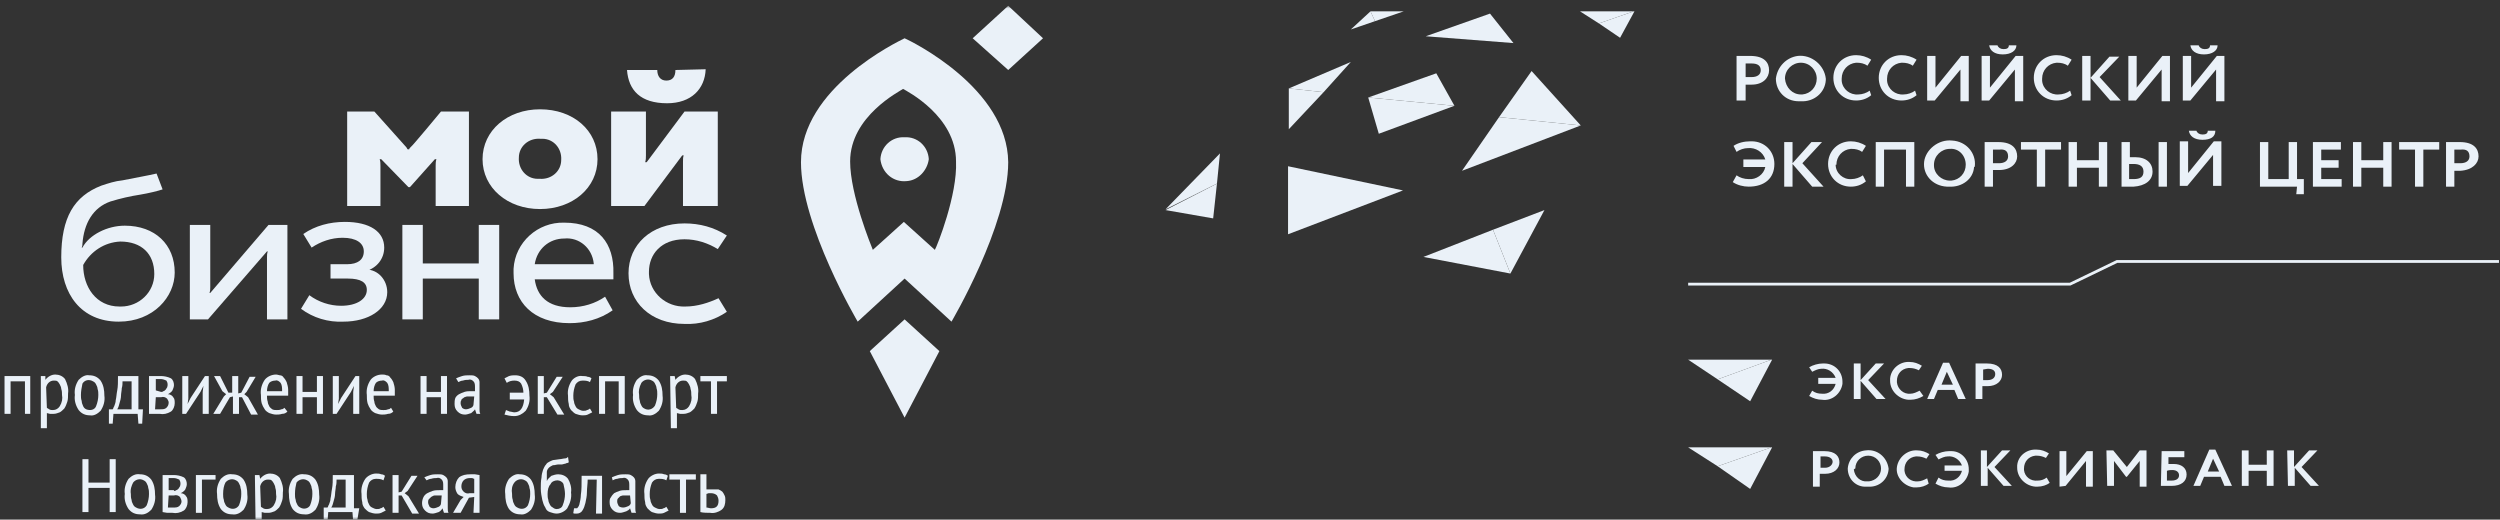 <?xml version="1.0" encoding="UTF-8"?> <svg xmlns="http://www.w3.org/2000/svg" width="433" height="90" viewBox="0 0 433 90" fill="none"><rect x="0" y="0" width="433" height="90" fill="#333333" stroke="none"/><mask id="mask0_40_532" style="mask-type:luminance" maskUnits="userSpaceOnUse" x="0" y="1" width="186" height="89"><path d="M186 1H0V90H186V1Z" fill="white"></path></mask><g mask="url(#mask0_40_532)"><path d="M162.702 60.813L156.676 55.316L150.65 60.813L156.676 72.331L162.702 60.813Z" fill="#EAF1F8"></path><path d="M156.676 23.773C154.449 23.643 152.615 25.344 152.484 27.569C152.746 29.925 154.711 31.627 157.069 31.365C159.034 31.234 160.606 29.532 160.868 27.569C160.737 25.344 158.903 23.643 156.676 23.773Z" fill="#EAF1F8"></path><path d="M156.676 6.628C155.366 7.282 138.729 15.266 138.729 28.093C138.729 39.087 148.554 55.709 148.554 55.709L156.676 48.248L164.798 55.709C164.798 55.709 174.623 39.087 174.623 28.093C174.492 15.266 157.855 7.151 156.676 6.628ZM161.916 43.275L156.545 38.432L151.174 43.275C150.912 42.621 147.244 33.721 147.244 27.962C147.244 20.109 155.89 15.79 156.414 15.397C157.069 15.79 165.584 20.109 165.584 27.962C165.846 33.721 162.309 42.621 161.916 43.275Z" fill="#EAF1F8"></path><path d="M174.624 12.125L168.467 6.628L174.624 1L180.65 6.628L174.624 12.125Z" fill="#EAF1F8"></path><path d="M116.983 12.125C116.983 13.303 116.459 13.957 115.411 13.957C114.363 13.957 113.839 13.172 113.839 12.125H108.598C108.86 15.659 110.956 17.884 115.542 17.884C119.734 17.884 122.092 15.397 122.223 11.994L116.983 12.125Z" fill="#EAF1F8"></path><path d="M105.848 35.684V19.323H111.875C111.875 19.323 111.875 26.391 111.875 26.915C111.875 27.307 111.875 27.7 111.744 28.093H112.005L118.556 19.323H124.32V35.684H118.294V27.962C118.294 27.569 118.294 27.177 118.425 26.915H118.163L111.612 35.684H105.848Z" fill="#EAF1F8"></path><path d="M93.534 18.931C99.298 18.931 103.49 22.596 103.49 27.569C103.49 32.543 99.167 36.207 93.534 36.207C87.901 36.207 83.578 32.543 83.578 27.569C83.578 22.596 87.901 18.931 93.534 18.931ZM93.534 30.972C95.499 31.103 97.202 29.663 97.202 27.7C97.333 25.737 95.892 24.035 93.927 24.035C93.796 24.035 93.665 24.035 93.534 24.035C91.569 23.904 89.866 25.344 89.866 27.307C89.735 29.271 91.176 30.972 93.141 30.972C93.272 30.972 93.403 30.972 93.534 30.972Z" fill="#EAF1F8"></path><path d="M76.373 19.323C76.373 19.323 71.395 25.344 71.133 25.475C71.002 25.606 70.871 25.737 70.871 25.868H70.609C70.478 25.737 70.478 25.606 70.347 25.475L64.845 19.323H60.129V35.684H65.893V28.747C65.893 28.354 65.893 27.962 65.762 27.569H66.024L70.74 32.412H71.002L75.325 27.569H75.587C75.456 27.962 75.456 28.354 75.456 28.747V35.684H81.22V19.323H76.373Z" fill="#EAF1F8"></path><path d="M21.613 39.087C18.601 39.087 15.456 40.657 14.277 42.882H14.146C14.277 42.621 14.277 42.359 14.277 42.228C14.539 38.694 16.111 35.946 19.125 34.898C20.828 34.375 22.53 33.982 24.233 33.721C25.805 33.459 27.378 33.066 28.163 32.804L27.116 30.056C25.413 30.448 23.84 30.71 21.221 31.234C19.91 31.365 18.732 31.757 17.552 32.15C12.836 33.982 10.609 37.647 10.609 44.584C10.609 50.866 14.015 55.709 20.566 55.709C26.591 55.709 30.259 51.39 30.259 47.202C30.259 42.359 26.854 39.087 21.613 39.087ZM20.697 53.091C16.635 53.091 14.408 49.688 14.408 45.893C15.718 43.537 18.076 41.966 20.828 41.835C24.495 41.835 26.723 43.929 26.723 47.463C26.723 50.604 24.102 53.091 20.959 53.091C20.828 53.091 20.828 53.091 20.697 53.091Z" fill="#EAF1F8"></path><path d="M36.418 50.735H36.287C36.418 50.343 36.418 50.081 36.418 49.688V38.956H32.881V55.316H36.025L46.243 43.537H46.374C46.243 43.929 46.243 44.191 46.243 44.584V55.316H49.78V38.956H46.505L36.418 50.735Z" fill="#EAF1F8"></path><path d="M63.403 46.94C65.237 46.416 66.547 44.846 66.547 42.882C66.547 40.134 64.058 38.432 59.735 38.432C57.115 38.432 54.626 39.087 52.53 40.526L53.971 42.882C55.543 41.835 57.377 41.181 59.342 41.181C61.7 41.181 63.01 42.097 63.01 43.537C63.01 44.977 61.962 45.762 60.128 45.762H57.246V48.248H60.259C62.486 48.248 63.534 48.903 63.534 50.212C63.534 51.782 61.831 52.96 59.08 52.96C57.115 52.96 55.15 52.306 53.578 51.128L52.137 53.484C54.233 55.054 56.853 55.84 59.473 55.709C63.796 55.709 67.071 53.615 67.071 50.604C67.071 48.51 65.499 46.678 63.403 46.678" fill="#EAF1F8"></path><path d="M82.922 45.631H73.228V38.956H69.691V55.316H73.228V48.248H82.922V55.316H86.46V38.956H82.922V45.631Z" fill="#EAF1F8"></path><path d="M97.726 38.563C93.141 38.432 89.211 41.966 88.949 46.547C88.949 46.809 88.949 47.071 88.949 47.332C88.949 52.306 92.355 55.971 98.643 55.971C101.263 55.971 103.883 55.316 106.11 53.746L104.8 51.39C103.097 52.568 101.001 53.222 98.774 53.222C94.844 53.222 93.01 51.259 92.617 48.379H106.241C106.241 47.987 106.241 47.725 106.241 47.332C106.372 42.228 103.752 38.563 97.726 38.563ZM92.617 45.762C93.01 43.144 95.106 41.312 97.726 41.312C100.346 41.05 102.573 43.013 102.835 45.631V45.762H92.617Z" fill="#EAF1F8"></path><path d="M118.685 53.091C115.41 53.222 112.528 50.735 112.397 47.463C112.397 47.332 112.397 47.202 112.397 47.071C112.397 44.06 114.493 41.443 118.554 41.443C120.65 41.443 122.615 42.097 124.318 43.144L125.89 40.788C123.663 39.349 121.174 38.694 118.554 38.694C112.789 38.694 108.859 42.359 108.859 47.332C108.859 52.306 112.658 56.102 118.554 56.102C121.174 56.232 123.794 55.447 125.89 54.007L124.449 51.651C122.746 52.437 120.781 53.091 118.685 53.091Z" fill="#EAF1F8"></path><path d="M4.322 66.049H1.833V71.677H0.785V65.132H5.239V71.677H4.322V66.049Z" fill="#EAF1F8"></path><path d="M7.072 65.132H7.858V65.787C8.251 65.263 8.906 64.871 9.561 64.871C10.216 64.871 10.871 65.132 11.264 65.656C11.657 66.441 11.919 67.357 11.788 68.143C11.788 68.666 11.788 69.19 11.657 69.582C11.526 69.975 11.395 70.368 11.133 70.76C10.871 71.022 10.609 71.284 10.347 71.415C9.954 71.546 9.692 71.677 9.299 71.677C9.037 71.677 8.906 71.677 8.644 71.677C8.513 71.677 8.251 71.546 8.12 71.546V74.163H7.072V65.132ZM8.12 70.629C8.251 70.76 8.382 70.76 8.513 70.891C8.775 71.022 8.906 71.022 9.168 71.022C9.692 71.022 10.085 70.76 10.347 70.368C10.74 69.713 10.871 69.059 10.74 68.404C10.74 68.012 10.74 67.75 10.609 67.357C10.609 67.096 10.478 66.834 10.347 66.572C10.216 66.31 10.085 66.179 9.954 66.049C9.823 65.918 9.561 65.918 9.299 65.918C8.644 65.918 8.12 66.441 7.989 67.096L8.12 70.629Z" fill="#EAF1F8"></path><path d="M12.969 68.404C12.838 67.488 13.1 66.572 13.624 65.787C14.148 65.263 14.803 64.871 15.458 65.001C16.244 65.001 16.899 65.263 17.423 65.918C17.947 66.703 18.078 67.619 18.078 68.535C18.209 69.451 17.947 70.368 17.423 71.153C16.899 71.677 16.244 72.069 15.589 71.938C14.803 71.938 14.148 71.677 13.624 71.022C13.1 70.237 12.838 69.321 12.969 68.404ZM14.017 68.404C14.017 68.797 14.017 69.059 14.148 69.451C14.148 69.713 14.279 70.106 14.41 70.368C14.541 70.629 14.672 70.76 14.934 70.891C15.589 71.153 16.375 71.022 16.637 70.368C16.899 69.713 17.03 69.059 17.03 68.404C17.03 68.012 17.03 67.75 16.899 67.357C16.899 67.096 16.768 66.834 16.637 66.572C16.506 66.31 16.375 66.179 16.113 66.049C15.458 65.656 14.672 65.787 14.279 66.441C14.148 67.096 14.017 67.75 14.017 68.404Z" fill="#EAF1F8"></path><path d="M24.627 73.378H23.972L23.841 71.677H19.649L19.518 73.378H18.863V70.891H19.518C19.649 70.76 19.649 70.499 19.78 70.368C19.911 69.975 20.042 69.713 20.042 69.321C20.173 68.797 20.173 68.273 20.304 67.619C20.435 66.965 20.435 66.179 20.435 65.132H23.972V70.891H24.758L24.627 73.378ZM22.793 70.891V66.049H21.221C21.221 66.441 21.221 66.834 21.09 67.227C21.09 67.619 20.959 68.143 20.959 68.535C20.959 68.928 20.828 69.451 20.697 69.844C20.566 70.237 20.566 70.499 20.304 70.891H22.793Z" fill="#EAF1F8"></path><path d="M25.807 65.132H26.724C26.986 65.132 27.379 65.132 27.903 65.132C28.427 65.132 29.082 65.263 29.606 65.525C29.999 65.787 30.13 66.31 30.13 66.703C30.13 66.965 29.999 67.357 29.868 67.619C29.737 67.881 29.344 68.143 29.082 68.273C29.475 68.273 29.868 68.535 29.999 68.797C30.261 69.059 30.261 69.451 30.261 69.844C30.261 70.368 29.999 71.022 29.606 71.284C28.951 71.677 28.296 71.807 27.641 71.677H26.724H25.807V65.132ZM27.903 67.881C28.034 67.881 28.165 67.881 28.296 67.75C28.427 67.75 28.558 67.619 28.689 67.488C28.82 67.357 28.82 67.227 28.951 67.096C29.082 66.703 29.082 66.31 28.82 65.918C28.558 65.787 28.165 65.656 27.903 65.656H27.379H26.986V67.619L27.903 67.881ZM26.855 70.891H27.248H27.772C28.165 70.891 28.558 70.891 28.82 70.629C29.082 70.368 29.213 70.106 29.213 69.713C29.213 69.451 29.082 69.321 28.951 69.059C28.689 68.797 28.296 68.666 27.903 68.797H26.986L26.855 70.891Z" fill="#EAF1F8"></path><path d="M35.107 67.881L35.238 66.834L34.714 67.881L32.225 71.677H31.57V65.132H32.618V69.059L32.487 69.975L33.011 68.928L35.5 65.132H36.155V71.677H35.107V67.881Z" fill="#EAF1F8"></path><path d="M39.823 68.797L38.12 71.677H36.941L38.775 68.666L39.168 68.273L38.513 67.75L37.072 65.132H38.12L39.561 68.012H40.217V65.132H41.264V68.143L41.788 68.012L43.23 65.263H44.278L42.706 67.881L42.312 68.273L42.968 68.797L44.67 71.807H43.492L41.919 68.797H41.395V71.677H40.347V68.666L39.823 68.797Z" fill="#EAF1F8"></path><path d="M49.779 71.284C49.517 71.546 49.255 71.677 48.861 71.677C48.468 71.807 48.075 71.807 47.813 71.807C47.42 71.807 47.028 71.677 46.635 71.546C46.373 71.415 45.98 71.153 45.849 70.891C45.587 70.499 45.456 70.237 45.325 69.844C45.194 69.321 45.194 68.928 45.194 68.404C45.062 67.488 45.325 66.572 45.849 65.787C46.242 65.263 47.028 64.871 47.813 64.871C48.075 64.871 48.337 65.001 48.468 65.001C48.73 65.001 48.992 65.132 49.123 65.394C49.386 65.656 49.517 65.918 49.648 66.179C49.779 66.572 49.91 67.096 49.91 67.488C49.91 67.619 49.91 67.75 49.91 68.012C49.91 68.273 49.91 68.404 49.91 68.535H46.242C46.242 68.928 46.242 69.19 46.373 69.582C46.373 69.844 46.504 70.106 46.635 70.368C46.766 70.629 47.028 70.76 47.158 70.891C47.42 71.022 47.682 71.022 47.944 71.022C48.206 71.022 48.468 71.022 48.73 70.891C48.992 70.891 49.123 70.76 49.255 70.629L49.779 71.284ZM48.861 67.75C48.861 67.227 48.861 66.703 48.599 66.31C48.337 66.049 48.075 65.787 47.682 65.918C47.289 65.918 46.897 66.049 46.635 66.31C46.373 66.703 46.242 67.227 46.242 67.75H48.861Z" fill="#EAF1F8"></path><path d="M54.889 68.797H52.4V71.677H51.352V65.132H52.4V67.881H54.889V65.132H55.937V71.677H54.889V68.797Z" fill="#EAF1F8"></path><path d="M61.176 67.881L61.307 66.834L60.783 67.881L58.294 71.677H57.639V65.132H58.687V69.059L58.556 69.975L59.08 68.928L61.569 65.132H62.224V71.677H61.176V67.881Z" fill="#EAF1F8"></path><path d="M68.12 71.284C67.858 71.546 67.596 71.677 67.203 71.677C66.81 71.807 66.417 71.807 66.155 71.807C65.762 71.807 65.369 71.677 64.976 71.546C64.714 71.415 64.321 71.153 64.19 70.891C63.928 70.499 63.797 70.237 63.666 69.844C63.535 69.321 63.535 68.928 63.535 68.404C63.404 67.488 63.666 66.572 64.19 65.787C64.583 65.263 65.369 64.871 66.155 64.871C66.417 64.871 66.679 64.871 66.941 65.001C67.203 65.001 67.465 65.132 67.596 65.394C67.858 65.656 67.989 65.918 68.12 66.179C68.251 66.572 68.382 67.096 68.382 67.488C68.382 67.619 68.382 67.75 68.382 68.012C68.382 68.273 68.382 68.404 68.382 68.535H64.714C64.714 68.928 64.714 69.19 64.845 69.582C64.845 69.844 64.976 70.106 65.107 70.368C65.238 70.629 65.5 70.76 65.631 70.891C65.893 71.022 66.155 71.022 66.417 71.022C66.679 71.022 66.941 71.022 67.203 70.891C67.465 70.891 67.596 70.76 67.727 70.629L68.12 71.284ZM67.334 67.75C67.334 67.227 67.334 66.703 67.072 66.31C66.81 66.049 66.548 65.787 66.155 65.918C65.762 65.918 65.369 66.049 65.107 66.31C64.845 66.703 64.714 67.227 64.714 67.75H67.334Z" fill="#EAF1F8"></path><path d="M76.373 68.797H73.884V71.677H72.836V65.132H73.884V67.881H76.373V65.132H77.421V71.677H76.373V68.797Z" fill="#EAF1F8"></path><path d="M78.993 65.525C79.254 65.394 79.647 65.263 80.04 65.132C80.433 65.001 80.957 65.001 81.35 65.001C81.743 65.001 82.005 65.001 82.267 65.132C82.529 65.263 82.66 65.394 82.791 65.525C82.922 65.656 83.053 65.918 83.053 66.179C83.053 66.441 83.053 66.703 83.053 66.965C83.053 67.488 83.053 68.012 83.053 68.535C83.053 69.059 83.053 69.451 83.053 69.975C83.053 70.368 83.053 70.629 83.053 70.891C83.053 71.153 83.053 71.415 83.184 71.677H82.529L82.267 70.891C82.136 71.153 81.874 71.284 81.612 71.546C81.219 71.677 80.826 71.807 80.564 71.807C80.04 71.807 79.647 71.677 79.254 71.284C78.862 70.891 78.731 70.499 78.731 69.975C78.731 69.582 78.731 69.321 78.862 68.928C78.993 68.666 79.254 68.404 79.516 68.273C79.778 68.143 80.04 68.012 80.433 67.881C80.826 67.75 81.219 67.75 81.612 67.75H82.267C82.267 67.488 82.267 67.227 82.267 67.096C82.267 66.703 82.267 66.31 82.005 66.049C81.743 65.787 81.481 65.656 81.088 65.787C80.826 65.787 80.564 65.787 80.171 65.918C79.909 65.918 79.647 66.049 79.385 66.179L78.993 65.525ZM82.136 68.666H81.612C81.35 68.666 81.219 68.666 80.957 68.666C80.695 68.666 80.564 68.797 80.433 68.797C80.171 69.059 79.909 69.059 79.909 69.321C79.778 69.451 79.778 69.713 79.778 69.844C79.778 70.106 79.909 70.368 80.04 70.629C80.171 70.76 80.433 70.891 80.695 70.891C80.957 70.891 81.35 70.76 81.612 70.629C81.874 70.499 82.005 70.237 82.005 70.106L82.136 68.666Z" fill="#EAF1F8"></path><path d="M88.294 68.012H90.652C90.652 67.488 90.521 66.965 90.259 66.441C89.997 66.049 89.604 65.918 89.08 65.918C88.556 65.918 88.163 66.049 87.77 66.31L87.377 65.525C87.639 65.394 87.901 65.263 88.163 65.132C88.556 65.001 88.949 65.001 89.211 65.001C89.997 65.001 90.652 65.263 91.045 65.918C91.569 66.703 91.7 67.619 91.7 68.535C91.831 69.451 91.569 70.368 91.045 71.153C90.521 71.677 89.866 72.069 89.08 72.069C88.425 72.069 87.901 71.938 87.377 71.807L87.639 71.022C87.901 71.153 88.032 71.153 88.294 71.284C88.556 71.284 88.818 71.415 89.08 71.415C90.128 71.415 90.652 70.629 90.783 69.19H88.294V68.012Z" fill="#EAF1F8"></path><path d="M94.713 68.797H94.189V71.677H93.141V65.132H94.189V68.143L94.713 68.012L96.416 65.263H97.464L95.761 67.881L95.237 68.273L95.892 68.797L97.726 71.807H96.547L94.713 68.797Z" fill="#EAF1F8"></path><path d="M102.573 71.415C102.311 71.546 102.049 71.677 101.787 71.807C101.525 71.938 101.132 71.938 100.87 71.938C100.477 71.938 100.084 71.807 99.691 71.677C99.429 71.546 99.167 71.284 98.905 71.022C98.643 70.629 98.512 70.368 98.512 69.975C98.381 69.451 98.381 69.059 98.381 68.535C98.25 67.619 98.512 66.703 99.036 65.918C99.429 65.394 100.215 65.001 100.87 65.132C101.132 65.132 101.525 65.132 101.787 65.263C102.049 65.263 102.311 65.394 102.442 65.525L102.18 66.179C101.787 65.918 101.263 65.918 100.87 65.918C100.346 65.918 99.953 66.179 99.691 66.572C99.429 67.227 99.298 67.881 99.298 68.535C99.298 68.928 99.298 69.19 99.429 69.582C99.429 69.844 99.56 70.106 99.691 70.368C99.822 70.629 99.953 70.76 100.215 70.891C100.477 71.022 100.739 71.153 101.001 71.153C101.263 71.153 101.525 71.153 101.656 71.022C101.787 71.022 102.049 70.891 102.18 70.76L102.573 71.415Z" fill="#EAF1F8"></path><path d="M107.158 66.049H104.8V71.677H103.752V65.132H108.206V71.677H107.158V66.049Z" fill="#EAF1F8"></path><path d="M109.647 68.404C109.516 67.488 109.778 66.572 110.302 65.787C110.826 65.263 111.481 64.871 112.136 65.001C112.922 65.001 113.578 65.263 114.102 65.918C114.626 66.703 114.757 67.619 114.757 68.535C114.888 69.451 114.626 70.368 114.102 71.153C113.578 71.677 112.922 72.069 112.267 71.938C111.481 71.938 110.826 71.677 110.302 71.022C109.778 70.237 109.516 69.321 109.647 68.404ZM110.695 68.404C110.695 68.797 110.695 69.059 110.826 69.451C110.826 69.713 110.957 69.975 111.089 70.237C111.22 70.499 111.35 70.629 111.612 70.76C112.267 71.153 113.053 70.891 113.447 70.237C113.709 69.582 113.84 68.928 113.84 68.273C113.84 67.881 113.84 67.619 113.709 67.227C113.709 66.965 113.578 66.703 113.447 66.441C113.315 66.179 113.184 66.049 112.922 65.918C112.267 65.525 111.482 65.787 111.089 66.31C110.695 67.096 110.564 67.75 110.695 68.404Z" fill="#EAF1F8"></path><path d="M116.066 65.132H116.852L116.983 65.787C117.376 65.263 118.031 64.871 118.686 64.871C119.341 64.871 119.996 65.132 120.389 65.656C120.782 66.441 121.044 67.357 120.913 68.143C120.913 68.666 120.913 69.19 120.782 69.582C120.651 69.975 120.52 70.368 120.258 70.76C119.996 71.022 119.734 71.284 119.472 71.415C119.079 71.546 118.817 71.677 118.424 71.677C118.162 71.677 118.031 71.677 117.769 71.677C117.638 71.677 117.376 71.546 117.245 71.546V74.163H116.197L116.066 65.132ZM117.114 70.629C117.245 70.76 117.376 70.76 117.507 70.891C117.769 71.022 117.9 71.022 118.162 71.022C118.686 71.022 119.079 70.76 119.341 70.368C119.734 69.713 119.865 69.059 119.734 68.404C119.734 68.012 119.734 67.75 119.603 67.357C119.603 67.096 119.472 66.834 119.341 66.572C119.21 66.31 119.079 66.179 118.948 66.049C118.817 65.918 118.555 65.918 118.293 65.918C117.638 65.918 117.114 66.441 116.983 67.096L117.114 70.629Z" fill="#EAF1F8"></path><path d="M125.892 66.049H124.189V71.677H123.141V66.049H121.307V65.132H125.892V66.049Z" fill="#EAF1F8"></path><path d="M18.993 84.503H15.325V88.691H14.277V79.529H15.325V83.587H18.993V79.529H20.041V88.691H18.993V84.503Z" fill="#EAF1F8"></path><path d="M21.613 85.55C21.483 84.634 21.744 83.718 22.268 82.932C22.793 82.409 23.448 82.016 24.233 82.147C25.02 82.147 25.674 82.409 26.198 83.063C26.723 83.849 26.854 84.765 26.854 85.681C26.985 86.597 26.723 87.513 26.198 88.299C25.674 88.822 25.02 89.215 24.233 89.084C23.448 89.084 22.793 88.822 22.268 88.168C21.744 87.382 21.483 86.466 21.613 85.55ZM22.662 85.55C22.662 85.943 22.662 86.204 22.793 86.597C22.793 86.859 22.924 87.121 23.055 87.382C23.186 87.644 23.317 87.775 23.578 87.906C24.233 88.299 25.02 88.168 25.413 87.513C25.674 86.859 25.805 86.204 25.805 85.55C25.805 85.157 25.805 84.896 25.674 84.503C25.674 84.241 25.544 83.979 25.413 83.718C25.282 83.456 25.151 83.325 24.889 83.194C24.233 82.802 23.448 83.063 23.055 83.587C22.793 84.11 22.53 84.765 22.662 85.55Z" fill="#EAF1F8"></path><path d="M28.033 82.278H28.95C29.212 82.278 29.605 82.278 30.129 82.278C30.653 82.278 31.308 82.409 31.832 82.671C32.225 82.932 32.356 83.456 32.356 83.849C32.356 84.11 32.225 84.503 32.094 84.765C31.963 85.026 31.57 85.288 31.308 85.419C31.701 85.419 32.094 85.681 32.225 85.943C32.487 86.204 32.487 86.597 32.487 86.99C32.487 87.513 32.225 88.168 31.832 88.429C31.177 88.822 30.522 88.953 29.867 88.822H28.95L28.164 88.691V82.278H28.033ZM30.129 85.026C30.26 85.026 30.391 85.026 30.522 84.896C30.653 84.896 30.784 84.765 30.915 84.634C31.046 84.503 31.046 84.372 31.177 84.241C31.308 83.849 31.308 83.456 31.046 83.063C30.784 82.932 30.391 82.802 30.129 82.802H29.605H29.212V84.896H30.129V85.026ZM29.081 87.906H29.474H29.998C30.391 87.906 30.784 87.906 31.046 87.644C31.308 87.382 31.439 87.121 31.439 86.859C31.439 86.597 31.308 86.335 31.177 86.073C30.915 85.812 30.522 85.681 30.129 85.812H29.212L29.081 87.906Z" fill="#EAF1F8"></path><path d="M37.334 83.063H34.976V88.822H33.928V82.278H37.334V83.063Z" fill="#EAF1F8"></path><path d="M37.596 85.55C37.465 84.634 37.727 83.718 38.251 82.932C38.775 82.409 39.43 82.016 40.216 82.147C41.002 82.147 41.657 82.409 42.181 83.063C42.705 83.849 42.836 84.765 42.836 85.681C42.967 86.597 42.705 87.513 42.181 88.299C41.657 88.822 41.002 89.215 40.216 89.084C39.43 89.084 38.775 88.822 38.251 88.168C37.727 87.382 37.596 86.466 37.596 85.55ZM38.644 85.55C38.644 85.943 38.644 86.204 38.775 86.597C38.775 86.859 38.906 87.121 39.037 87.382C39.168 87.644 39.299 87.775 39.561 87.906C40.216 88.299 41.002 88.168 41.395 87.513C41.657 86.859 41.788 86.204 41.788 85.55C41.788 85.157 41.788 84.896 41.657 84.503C41.657 84.241 41.526 83.979 41.395 83.718C41.264 83.456 41.133 83.325 40.871 83.194C40.216 82.802 39.43 83.063 39.037 83.587C38.775 84.11 38.644 84.765 38.644 85.55Z" fill="#EAF1F8"></path><path d="M44.147 82.278H44.932L45.063 82.932C45.456 82.409 46.111 82.016 46.767 82.016C47.422 82.016 48.077 82.278 48.469 82.802C48.862 83.587 49.124 84.503 48.993 85.288C48.993 85.812 48.993 86.335 48.862 86.728C48.731 87.121 48.6 87.513 48.339 87.906C48.077 88.168 47.815 88.429 47.553 88.56C47.16 88.691 46.898 88.822 46.505 88.822C46.242 88.822 46.111 88.822 45.849 88.822C45.718 88.822 45.456 88.691 45.325 88.691V91.44H44.278L44.147 82.278ZM45.194 87.775C45.325 87.906 45.456 87.906 45.587 88.037C45.849 88.168 45.98 88.168 46.242 88.168C46.767 88.168 47.16 87.906 47.422 87.513C47.815 86.859 47.946 86.204 47.815 85.55C47.815 85.157 47.815 84.896 47.684 84.503C47.684 84.241 47.553 83.979 47.422 83.718C47.291 83.456 47.16 83.325 47.029 83.194C46.898 83.063 46.636 83.063 46.373 83.063C45.718 83.063 45.194 83.587 45.063 84.241L45.194 87.775Z" fill="#EAF1F8"></path><path d="M50.041 85.55C49.91 84.634 50.172 83.718 50.696 82.932C51.22 82.409 51.875 82.016 52.661 82.147C53.447 82.147 54.102 82.409 54.626 83.063C55.15 83.849 55.281 84.765 55.281 85.681C55.412 86.597 55.15 87.513 54.626 88.299C54.102 88.822 53.447 89.215 52.661 89.084C51.875 89.084 51.22 88.822 50.696 88.168C50.172 87.382 50.041 86.466 50.041 85.55ZM51.089 85.55C51.089 85.943 51.089 86.204 51.22 86.597C51.22 86.859 51.351 87.121 51.482 87.382C51.613 87.644 51.744 87.775 52.006 87.906C52.661 88.299 53.447 88.037 53.709 87.513C53.971 86.859 54.102 86.204 54.102 85.55C54.102 85.157 54.102 84.896 53.971 84.503C53.971 84.241 53.84 83.979 53.709 83.718C53.578 83.456 53.447 83.325 53.185 83.194C52.53 82.802 51.744 83.063 51.351 83.587C51.22 84.11 51.089 84.765 51.089 85.55Z" fill="#EAF1F8"></path><path d="M61.831 90.393H61.175L61.044 88.691H56.852L56.721 90.393H56.066V87.906H56.721C56.852 87.775 56.852 87.513 56.983 87.382C57.114 86.99 57.245 86.728 57.245 86.335C57.376 85.812 57.376 85.288 57.507 84.634C57.638 83.979 57.638 83.194 57.638 82.278H61.306V88.037H62.224L61.831 90.393ZM59.865 87.906V83.063H58.293C58.293 83.456 58.293 83.849 58.162 84.241C58.162 84.634 58.031 85.157 58.031 85.55C58.031 85.943 57.9 86.466 57.769 86.859C57.638 87.251 57.638 87.513 57.376 87.906H59.865Z" fill="#EAF1F8"></path><path d="M66.809 88.429C66.547 88.56 66.285 88.691 66.023 88.822C65.761 88.953 65.368 88.953 65.106 88.953C64.713 88.953 64.32 88.822 63.927 88.691C63.665 88.56 63.403 88.299 63.141 88.037C62.879 87.644 62.748 87.382 62.748 86.99C62.617 86.466 62.617 86.073 62.617 85.55C62.486 84.634 62.748 83.718 63.272 82.932C63.665 82.409 64.451 82.016 65.106 82.016C65.368 82.016 65.761 82.016 66.023 82.147C66.285 82.147 66.547 82.278 66.678 82.409L66.416 83.194C66.023 82.932 65.499 82.932 65.106 82.932C64.582 82.932 64.189 83.194 63.927 83.587C63.665 84.241 63.534 84.896 63.534 85.55C63.534 85.943 63.534 86.204 63.665 86.597C63.665 86.859 63.796 87.121 63.927 87.382C64.058 87.644 64.189 87.775 64.451 87.906C64.713 88.037 64.975 88.168 65.237 88.168C65.499 88.168 65.761 88.168 65.892 88.037C66.023 88.037 66.285 87.906 66.416 87.775L66.809 88.429Z" fill="#EAF1F8"></path><path d="M69.56 85.812H69.036V88.822H67.988V82.278H69.036V85.288L69.56 85.157L71.263 82.409H72.311L70.608 85.026L70.084 85.419L70.739 85.943L72.573 88.953H71.394L69.56 85.812Z" fill="#EAF1F8"></path><path d="M73.491 82.671C73.753 82.54 74.146 82.409 74.539 82.278C74.932 82.147 75.456 82.147 75.849 82.147C76.242 82.147 76.504 82.147 76.766 82.278C77.028 82.409 77.159 82.54 77.29 82.671C77.421 82.802 77.552 83.063 77.552 83.325C77.552 83.587 77.552 83.849 77.552 84.11C77.552 84.634 77.552 85.157 77.552 85.681C77.552 86.204 77.552 86.597 77.552 87.121C77.552 87.513 77.552 87.775 77.552 88.037C77.552 88.299 77.552 88.56 77.683 88.822H76.897L76.635 88.037C76.504 88.299 76.242 88.56 75.98 88.691C75.587 88.822 75.194 88.953 74.932 88.953C74.408 88.953 74.015 88.822 73.622 88.429C73.229 88.037 73.098 87.644 73.098 87.121C73.098 86.728 73.229 86.335 73.36 86.073C73.491 85.812 73.753 85.55 74.015 85.419C74.277 85.288 74.539 85.157 74.932 85.026C75.325 84.896 75.718 84.896 76.111 84.896H76.766C76.766 84.634 76.766 84.372 76.766 84.11C76.766 83.718 76.766 83.325 76.504 83.063C76.242 82.802 75.98 82.671 75.587 82.802C75.325 82.802 75.063 82.802 74.67 82.932C74.408 82.932 74.146 83.063 73.884 83.194L73.491 82.671ZM76.504 85.812H75.98C75.718 85.812 75.587 85.812 75.325 85.812C75.063 85.812 74.932 85.943 74.67 86.073C74.539 86.204 74.408 86.335 74.277 86.466C74.146 86.597 74.146 86.859 74.146 86.99C74.146 87.251 74.277 87.513 74.408 87.775C74.539 87.906 74.801 88.037 75.063 88.037C75.325 88.037 75.718 87.906 75.98 87.775C76.242 87.644 76.373 87.382 76.373 87.251L76.504 85.812Z" fill="#EAF1F8"></path><path d="M82.137 86.073L81.22 86.204L79.779 88.822H78.469L79.779 86.597L80.303 86.073C79.91 85.943 79.517 85.812 79.255 85.55C78.993 85.157 78.862 84.765 78.862 84.372C78.862 83.718 79.124 83.063 79.517 82.671C80.041 82.278 80.696 82.147 81.482 82.147C81.744 82.147 82.006 82.147 82.268 82.147L83.054 82.278V88.822H82.006L82.137 86.073ZM82.137 85.419V82.932C82.006 82.932 81.875 82.802 81.744 82.802H81.351C80.958 82.802 80.565 82.932 80.303 83.194C80.041 83.456 79.91 83.849 79.91 84.241C79.91 84.634 80.041 84.896 80.303 85.157C80.565 85.419 80.958 85.55 81.351 85.419H82.137Z" fill="#EAF1F8"></path><path d="M87.508 85.55C87.377 84.634 87.639 83.718 88.163 82.932C88.687 82.409 89.342 82.016 89.997 82.147C90.783 82.147 91.438 82.409 91.962 83.063C92.486 83.849 92.617 84.765 92.617 85.681C92.748 86.597 92.486 87.513 91.962 88.299C91.438 88.822 90.783 89.215 90.128 89.084C89.342 89.084 88.687 88.822 88.163 88.168C87.639 87.382 87.508 86.466 87.508 85.55ZM88.687 85.55C88.687 85.943 88.687 86.204 88.818 86.597C88.818 86.859 88.949 87.121 89.08 87.382C89.211 87.644 89.342 87.775 89.604 87.906C90.259 88.299 91.045 88.168 91.438 87.513C91.7 86.859 91.831 86.204 91.831 85.55C91.831 85.157 91.831 84.896 91.7 84.503C91.7 84.241 91.569 83.979 91.438 83.718C91.307 83.456 91.176 83.325 90.914 83.194C90.259 82.802 89.473 83.063 89.08 83.587C88.687 84.11 88.556 84.765 88.687 85.55Z" fill="#EAF1F8"></path><path d="M94.712 83.325C94.843 82.932 95.236 82.671 95.498 82.409C95.891 82.278 96.284 82.147 96.677 82.147C97.332 82.147 97.987 82.409 98.38 82.932C98.773 83.587 99.035 84.503 98.904 85.288C99.035 86.204 98.773 87.121 98.249 88.037C97.856 88.56 97.07 88.953 96.415 88.953C96.022 88.953 95.629 88.822 95.236 88.691C94.843 88.56 94.581 88.299 94.45 87.906C94.188 87.513 94.057 87.121 93.926 86.597C93.795 85.943 93.664 85.288 93.664 84.634C93.664 83.979 93.664 83.325 93.795 82.671C93.795 82.278 93.926 81.754 94.057 81.362C94.188 81.1 94.319 80.707 94.581 80.446C94.712 80.184 94.974 80.053 95.236 79.922C95.498 79.791 95.76 79.66 96.022 79.66L96.939 79.529C97.201 79.529 97.594 79.398 97.856 79.398C98.118 79.398 98.249 79.268 98.38 79.137L98.511 80.053C98.38 80.184 98.38 80.184 98.249 80.184C98.118 80.184 97.987 80.315 97.856 80.315L97.332 80.446H96.677C96.415 80.446 96.153 80.576 95.76 80.576C95.498 80.707 95.236 80.838 95.105 80.969C94.843 81.231 94.712 81.493 94.712 81.754C94.712 82.409 94.712 82.802 94.712 83.325ZM94.843 85.55C94.843 85.943 94.843 86.204 94.974 86.597C94.974 86.859 95.105 87.121 95.236 87.382C95.367 87.644 95.498 87.775 95.76 87.906C95.891 88.037 96.153 88.168 96.415 88.168C96.939 88.168 97.332 87.906 97.463 87.513C97.725 86.859 97.856 86.204 97.856 85.55C97.856 85.026 97.725 84.372 97.594 83.849C97.463 83.456 96.939 83.194 96.546 83.194C96.022 83.194 95.498 83.456 95.367 83.849C94.974 84.241 94.843 84.896 94.843 85.55Z" fill="#EAF1F8"></path><path d="M103.357 83.063H101.785C101.785 83.849 101.654 84.503 101.654 85.288C101.654 85.943 101.523 86.466 101.392 87.121C101.261 87.644 101.13 88.037 100.868 88.429C100.737 88.691 100.344 88.953 99.952 88.953H99.559C99.428 88.953 99.297 88.953 99.297 88.822L99.428 88.037C99.559 88.037 99.821 88.037 99.952 88.037C100.082 87.906 100.213 87.775 100.344 87.382C100.475 86.859 100.606 86.204 100.606 85.681C100.737 84.896 100.737 83.849 100.737 82.409H104.274V88.953H103.226L103.357 83.063Z" fill="#EAF1F8"></path><path d="M105.979 82.671C106.241 82.54 106.634 82.409 107.027 82.278C107.42 82.147 107.944 82.147 108.337 82.147C108.73 82.147 108.992 82.147 109.254 82.278C109.516 82.409 109.647 82.54 109.778 82.671C109.909 82.802 110.04 83.063 110.04 83.325C110.04 83.587 110.04 83.849 110.04 84.11C110.04 84.634 110.04 85.157 110.04 85.681C110.04 86.204 110.04 86.597 110.04 87.121C110.04 87.513 110.04 87.775 110.04 88.037C110.04 88.299 110.04 88.56 110.171 88.822H109.385L109.123 88.037C108.992 88.299 108.73 88.429 108.468 88.56C108.075 88.691 107.682 88.822 107.42 88.822C106.896 88.822 106.503 88.691 106.11 88.299C105.717 87.906 105.586 87.513 105.586 86.99C105.586 86.728 105.586 86.335 105.848 86.073C105.979 85.812 106.241 85.55 106.372 85.419C106.634 85.288 106.896 85.157 107.289 85.026C107.682 84.896 108.075 84.896 108.468 84.896H108.992C108.992 84.634 108.992 84.372 108.992 84.11C108.992 83.718 108.992 83.325 108.73 83.063C108.468 82.802 108.206 82.671 107.813 82.802C107.551 82.802 107.289 82.802 106.896 82.932C106.634 82.932 106.372 83.063 106.11 83.194L105.979 82.671ZM109.123 85.812H108.599C108.337 85.812 108.206 85.812 107.944 85.812C107.682 85.812 107.551 85.943 107.42 85.943C107.289 86.073 107.158 86.204 107.027 86.335C106.896 86.466 106.896 86.728 106.896 86.859C106.896 87.121 107.027 87.382 107.158 87.644C107.289 87.775 107.551 87.906 107.944 87.906C108.206 87.906 108.599 87.775 108.861 87.644C109.123 87.513 109.254 87.251 109.254 87.121L109.123 85.812Z" fill="#EAF1F8"></path><path d="M115.805 88.429C115.543 88.56 115.281 88.691 115.019 88.822C114.757 88.953 114.363 88.953 114.101 88.953C113.708 88.953 113.315 88.822 112.922 88.691C112.66 88.56 112.398 88.299 112.136 88.037C111.874 87.644 111.743 87.382 111.743 86.99C111.612 86.466 111.612 86.073 111.612 85.55C111.481 84.634 111.743 83.718 112.267 82.932C112.66 82.409 113.446 82.016 114.101 82.016C114.363 82.016 114.757 82.016 115.019 82.147C115.281 82.147 115.543 82.278 115.674 82.409L115.411 83.194C115.018 82.932 114.494 82.932 114.101 82.932C113.577 82.932 113.184 83.194 112.922 83.587C112.66 84.241 112.529 84.896 112.529 85.55C112.529 85.943 112.529 86.204 112.66 86.597C112.66 86.859 112.791 87.121 112.922 87.382C113.053 87.644 113.184 87.775 113.446 87.906C113.708 88.037 113.97 88.168 114.232 88.168C114.494 88.168 114.756 88.168 114.887 88.037C115.018 88.037 115.28 87.906 115.411 87.775L115.805 88.429Z" fill="#EAF1F8"></path><path d="M120.521 83.063H118.818V88.822H117.77V83.063H115.936V82.147H120.521V83.063Z" fill="#EAF1F8"></path><path d="M122.355 84.765H122.879H123.403C123.796 84.765 124.058 84.765 124.451 84.765C124.713 84.896 124.975 85.026 125.106 85.157C125.237 85.288 125.368 85.55 125.499 85.812C125.63 86.073 125.63 86.335 125.63 86.597C125.63 87.251 125.499 87.906 124.975 88.299C124.451 88.691 123.665 88.953 123.01 88.822C122.486 88.822 121.831 88.822 121.307 88.691V82.147H122.355V84.765ZM122.355 87.906C122.617 87.906 122.879 88.037 123.141 88.037C124.058 88.037 124.451 87.644 124.451 86.728C124.451 86.335 124.32 86.073 124.189 85.812C123.927 85.55 123.534 85.419 123.141 85.419H122.748L122.355 85.55V87.906Z" fill="#EAF1F8"></path></g><g clip-path="url(#clip0_40_532)"><path d="M292.389 49.212H358.545L366.667 45.285H432.822" stroke="#EAF1F8" stroke-width="0.489"></path><path d="M306.799 62.3L297.498 65.703L292.389 62.3H306.799Z" fill="#EAF1F8"></path><path d="M306.928 62.3L303.129 69.499L297.496 65.703L306.797 62.3H306.928Z" fill="#EAF1F8"></path><path d="M314.92 66.488H317.933C317.671 67.535 316.755 68.321 315.575 68.19C314.92 68.19 314.396 68.059 313.872 67.666L313.348 68.582C314.003 68.975 314.789 69.237 315.575 69.237C317.279 69.499 318.851 68.19 319.113 66.488C319.113 66.357 319.113 66.227 319.113 66.096C319.113 64.394 317.802 62.954 315.968 62.954C315.837 62.954 315.707 62.954 315.707 62.954C314.921 62.954 314.003 63.216 313.348 63.609L313.872 64.394C314.396 64.132 314.92 63.871 315.444 63.871C316.492 63.74 317.54 64.394 317.933 65.441H314.92V66.488ZM321.078 69.106H322.257V65.965L325.008 69.106H326.58L323.567 65.834L326.318 62.954H324.877L322.257 65.834V62.954H321.078V69.106ZM332.475 67.666C331.951 67.928 331.427 68.19 330.903 68.19C329.724 68.321 328.676 67.404 328.545 66.227C328.545 66.096 328.545 66.096 328.545 65.965C328.545 64.787 329.331 63.871 330.51 63.74C330.641 63.74 330.641 63.74 330.772 63.74C331.296 63.74 331.82 63.871 332.344 64.132L332.868 63.347C332.213 62.954 331.558 62.693 330.772 62.693C329.069 62.562 327.497 63.871 327.366 65.572C327.366 65.703 327.366 65.834 327.366 65.965C327.366 67.666 328.807 69.106 330.51 69.237C330.641 69.237 330.772 69.237 330.903 69.237C331.689 69.237 332.475 68.975 333.13 68.582L332.475 67.666ZM333.785 69.106H334.964L335.619 67.535H338.501L339.156 69.106H340.466L337.584 62.824H336.536L333.785 69.106ZM337.191 64.394L338.239 66.619H336.274L337.191 64.394ZM343.348 69.106V66.881C343.61 66.881 344.003 66.881 344.265 66.881C345.837 66.881 346.754 65.965 346.754 64.918C346.754 63.871 346.099 62.954 344.134 62.954H342.169V69.106H343.348ZM344.265 63.871C345.051 63.871 345.575 64.132 345.575 64.787C345.575 65.441 345.051 65.834 344.265 65.834C344.003 65.834 343.741 65.834 343.479 65.834V64.001L344.265 63.871Z" fill="#EAF1F8"></path><path d="M306.799 77.482L297.498 80.754L292.389 77.482H306.799Z" fill="#EAF1F8"></path><path d="M306.928 77.482L303.129 84.681L297.496 80.754L306.797 77.482H306.928Z" fill="#EAF1F8"></path><path d="M315.183 84.288V82.063C315.445 82.063 315.838 82.063 316.1 82.063C317.672 82.063 318.589 81.147 318.589 80.1C318.589 79.053 317.934 78.137 315.969 78.137H314.004V84.288H315.183ZM316.1 79.053C316.886 79.053 317.41 79.446 317.41 79.969C317.41 80.493 316.886 81.016 316.1 81.016C315.838 81.016 315.576 81.016 315.314 81.016V79.053H316.1ZM320.031 81.147C320.031 82.979 321.472 84.419 323.306 84.288C323.437 84.288 323.437 84.288 323.568 84.288C325.402 84.419 326.974 83.11 327.105 81.278V81.147C326.843 79.184 325.14 77.744 323.175 78.006C321.472 78.137 320.162 79.446 320.031 81.147ZM321.341 81.147C321.341 79.838 322.389 78.922 323.568 78.922C324.878 78.922 325.795 79.969 325.795 81.147C325.795 82.325 324.878 83.241 323.699 83.372C323.568 83.372 323.568 83.372 323.437 83.372C322.258 83.503 321.21 82.587 321.079 81.278C321.21 81.278 321.21 81.147 321.341 81.147ZM333.786 82.849C333.262 83.11 332.738 83.372 332.214 83.372C331.035 83.503 329.987 82.718 329.856 81.54C329.856 81.409 329.856 81.409 329.856 81.278C329.856 80.1 330.642 79.184 331.821 79.053C331.952 79.053 331.952 79.053 332.083 79.053C332.607 79.053 333.131 79.184 333.655 79.446L334.179 78.66C333.524 78.268 332.869 78.006 332.083 78.006C330.38 77.875 328.808 79.184 328.546 80.885C328.284 82.587 329.725 84.157 331.428 84.419C331.559 84.419 331.821 84.419 331.952 84.419C332.738 84.419 333.524 84.157 334.048 83.765L333.786 82.849ZM336.799 81.54H339.812C339.55 82.587 338.633 83.372 337.454 83.241C336.799 83.241 336.275 83.11 335.751 82.718L335.227 83.765C335.882 84.157 336.668 84.419 337.454 84.419C339.157 84.681 340.729 83.372 340.991 81.671C340.991 81.54 340.991 81.409 340.991 81.278C340.991 79.576 339.681 78.137 337.978 78.137C337.847 78.137 337.716 78.137 337.585 78.137C336.799 78.137 335.882 78.398 335.227 78.791L335.751 79.576C336.275 79.315 336.799 79.053 337.323 79.053C338.371 78.922 339.419 79.576 339.812 80.624H336.799V81.54ZM343.087 84.157H344.266V81.016L347.017 84.157H348.458L345.445 80.885L348.196 78.006H346.755L344.135 80.885V78.006H343.087V84.157ZM354.484 82.718C353.96 83.11 353.436 83.241 352.912 83.241C351.733 83.372 350.685 82.587 350.554 81.409C350.554 81.278 350.554 81.278 350.554 81.147C350.554 79.969 351.34 79.053 352.519 78.922C352.65 78.922 352.65 78.922 352.781 78.922C353.305 78.922 353.829 79.053 354.353 79.315L354.877 78.529C354.222 78.137 353.567 77.875 352.781 77.875C351.078 77.744 349.506 78.922 349.375 80.624C349.375 80.754 349.375 80.885 349.375 81.016C349.375 82.718 350.816 84.157 352.519 84.288C352.65 84.288 352.781 84.288 352.912 84.288C353.698 84.288 354.484 84.026 355.008 83.634L354.484 82.718ZM357.759 84.157L361.296 79.838V84.288H362.475V78.137H361.427L357.89 82.456V78.137H356.711V84.288L357.759 84.157ZM364.964 84.157H366.143V79.838L368.239 82.587H368.37L370.597 79.838V84.288H371.776V78.006H370.597L368.37 80.885L366.012 78.006H364.833L364.964 84.157ZM374.265 84.157C374.658 84.157 375.313 84.157 376.099 84.157C377.802 84.157 378.719 83.372 378.719 82.194C378.719 81.016 377.802 80.362 376.492 80.362C376.23 80.362 375.837 80.362 375.575 80.362V79.184H378.326V78.137H374.396L374.265 84.157ZM376.23 81.409C377.016 81.409 377.409 81.802 377.409 82.325C377.409 82.849 377.016 83.241 376.099 83.241H375.313V81.54C375.706 81.409 375.968 81.409 376.23 81.409ZM379.898 84.157H381.077L381.732 82.587H384.614L385.269 84.157H386.579L383.697 77.875H382.649L379.898 84.157ZM383.304 79.446L384.352 81.671H382.387L383.304 79.446ZM392.605 84.157H393.784V78.006H392.605V80.493H389.461V78.006H388.282V84.157H389.461V81.54H392.605V84.157ZM396.273 84.157H397.452V81.016L400.203 84.157H401.644L398.631 80.885L401.382 78.006H399.941L397.321 80.885V78.006H396.142L396.273 84.157Z" fill="#EAF1F8"></path><path d="M379.372 7.853C379.503 8.769 380.289 9.424 381.73 9.424C383.171 9.424 384.088 8.769 384.088 7.853H382.778C382.778 8.377 382.385 8.507 381.861 8.507C381.337 8.507 380.944 8.246 380.813 7.853H379.372ZM379.372 17.407L383.826 12.041V17.538H385.267V9.685H383.957L379.503 15.182V9.685H378.062V17.407H379.372ZM369.94 17.407L374.394 12.041V17.538H375.835V9.685H374.525L370.071 15.182V9.685H368.63V17.407H369.94ZM360.639 17.407H362.08V13.481L365.486 17.407H367.32L363.652 13.35L367.058 9.816H365.355L362.08 13.481V9.685H360.639V17.407ZM358.543 15.706C358.019 16.099 357.233 16.36 356.578 16.36C355.137 16.491 353.827 15.444 353.696 14.004C353.696 13.873 353.696 13.743 353.696 13.612C353.696 12.172 354.744 10.994 356.185 10.863H356.316C356.971 10.863 357.626 10.994 358.15 11.387L358.805 10.34C358.019 9.816 357.102 9.554 356.185 9.554C353.958 9.554 352.255 11.256 352.255 13.481C352.255 15.706 353.958 17.407 356.185 17.407C357.102 17.407 358.019 17.146 358.805 16.491L358.543 15.706ZM344.526 7.853C344.657 8.769 345.443 9.424 346.884 9.424C348.325 9.424 349.242 8.769 349.242 7.853H347.932C347.932 8.377 347.539 8.507 347.015 8.507C346.491 8.507 346.098 8.246 345.967 7.853H344.526ZM344.526 17.407L348.98 12.041V17.538H350.421V9.685H349.111L344.657 15.182V9.685H343.216V17.407H344.526ZM335.094 17.407L339.548 12.041V17.538H340.989V9.685H339.679L335.225 15.182V9.685H333.784V17.407H335.094ZM331.688 15.706C331.164 16.099 330.378 16.36 329.723 16.36C328.282 16.491 326.972 15.444 326.841 14.004C326.841 13.873 326.841 13.743 326.841 13.612C326.841 12.172 327.889 10.994 329.33 10.863H329.461C330.116 10.863 330.771 10.994 331.295 11.387L331.95 10.34C331.164 9.816 330.247 9.554 329.33 9.554C327.103 9.554 325.4 11.256 325.4 13.481C325.4 15.706 327.103 17.407 329.33 17.407C330.247 17.407 331.164 17.146 331.95 16.491L331.688 15.706ZM323.828 15.706C323.304 16.099 322.518 16.36 321.863 16.36C320.422 16.491 319.112 15.444 318.981 14.004C318.981 13.873 318.981 13.743 318.981 13.612C318.981 12.172 320.029 10.994 321.47 10.863H321.601C322.256 10.863 322.911 10.994 323.435 11.387L324.09 10.34C323.304 9.816 322.387 9.554 321.47 9.554C319.243 9.554 317.54 11.256 317.54 13.481C317.54 15.706 319.243 17.407 321.47 17.407C322.387 17.407 323.304 17.146 324.09 16.491L323.828 15.706ZM309.155 13.612C309.155 12.041 310.465 10.863 311.906 10.863C313.478 10.863 314.658 12.172 314.658 13.612C314.658 15.052 313.609 16.229 312.168 16.36C312.037 16.36 312.037 16.36 311.906 16.36C310.465 16.36 309.286 15.182 309.155 13.612ZM307.583 13.612C307.583 15.837 309.286 17.538 311.513 17.538C311.644 17.538 311.775 17.538 311.906 17.538C314.133 17.669 316.099 16.099 316.23 13.873C316.23 13.743 316.23 13.743 316.23 13.612C315.968 11.256 313.741 9.424 311.382 9.685C309.417 9.947 307.845 11.518 307.583 13.612ZM303.391 10.994C304.439 10.994 304.963 11.387 304.963 12.172C304.963 12.957 304.308 13.35 303.391 13.35C302.998 13.35 302.736 13.35 302.343 13.35V10.994H303.391ZM302.343 17.407V14.659C302.736 14.659 303.129 14.659 303.391 14.659C305.356 14.659 306.404 13.481 306.404 12.172C306.404 10.863 305.618 9.685 303.129 9.685H300.771V17.407H302.343Z" fill="#EAF1F8"></path><path d="M307.322 28.401C307.322 26.177 305.619 24.475 303.392 24.475C303.261 24.475 303.13 24.475 303.13 24.475C302.082 24.475 301.034 24.737 300.248 25.26L300.772 26.307C301.296 25.915 302.082 25.653 302.737 25.653C304.047 25.522 305.357 26.307 305.75 27.616H301.951V28.925H305.75C305.488 30.234 304.178 31.15 302.868 31.019C302.082 31.019 301.296 30.757 300.772 30.365L300.117 31.543C300.903 32.066 301.951 32.328 302.868 32.328C305.619 32.328 307.322 30.888 307.322 28.401ZM315.838 32.328L312.169 28.271L315.575 24.606H313.741L310.466 28.271V24.606H309.025V32.328H310.466V28.401L313.872 32.328H315.838ZM318.064 28.532C318.064 27.093 319.112 25.915 320.553 25.784H320.685C321.34 25.784 321.995 25.915 322.519 26.307L323.174 25.26C322.388 24.737 321.47 24.475 320.553 24.475C318.326 24.475 316.623 26.177 316.623 28.401C316.623 30.627 318.326 32.328 320.553 32.328C321.47 32.328 322.388 32.066 323.174 31.412L322.65 30.365C322.126 30.757 321.34 31.019 320.685 31.019C319.243 31.15 317.933 29.972 317.933 28.532C318.064 28.532 318.064 28.532 318.064 28.532ZM330.117 32.328H331.558V24.606H324.877V32.328H326.318V25.915H330.117V32.328ZM340.466 28.532C340.466 29.972 339.418 31.15 337.977 31.281C337.846 31.281 337.846 31.281 337.715 31.281C336.274 31.281 334.964 30.103 334.964 28.663C334.964 28.663 334.964 28.663 334.964 28.532C334.964 26.962 336.274 25.784 337.715 25.784C339.287 25.653 340.466 26.962 340.466 28.532ZM342.038 28.794C342.3 26.569 340.597 24.475 338.108 24.344C335.75 24.082 333.523 25.915 333.261 28.009C332.999 30.234 334.702 32.197 337.191 32.328C337.322 32.328 337.453 32.328 337.584 32.328C339.811 32.459 341.776 31.019 341.907 28.925C342.038 28.925 342.038 28.794 342.038 28.794ZM347.802 27.093C347.802 27.878 347.147 28.271 346.23 28.271C345.837 28.271 345.575 28.271 345.182 28.271V25.915H346.23C347.278 25.784 347.802 26.177 347.802 27.093ZM349.374 27.093C349.374 25.784 348.588 24.606 346.099 24.606H343.741V32.328H345.182V29.448C345.575 29.448 345.968 29.448 346.23 29.448C348.326 29.448 349.374 28.271 349.374 27.093ZM354.221 25.915H356.972V24.606H350.029V25.915H352.78V32.328H354.221V25.915ZM363.522 32.328H364.963V24.606H363.522V27.747H359.723V24.606H358.282V32.328H359.723V29.056H363.522V32.328ZM371.251 29.71C371.251 30.627 370.727 31.019 369.548 31.019H368.762V28.401C369.155 28.401 369.417 28.401 369.548 28.401C370.596 28.401 371.251 28.794 371.251 29.71ZM372.823 29.71C372.823 28.271 371.775 27.224 369.81 27.224C369.548 27.224 369.155 27.224 368.893 27.224V24.606H367.452V32.328H369.548C371.513 32.197 372.823 31.281 372.823 29.71ZM373.871 32.328H375.312V24.606H373.871V32.328ZM383.696 22.643H382.386C382.386 23.166 381.993 23.297 381.469 23.297C380.945 23.297 380.552 23.035 380.421 22.643H379.111C379.242 23.559 380.028 24.213 381.469 24.213C382.91 24.213 383.696 23.69 383.696 22.643ZM383.303 32.197H384.744V24.475H383.434L378.98 29.972V24.475H377.539V32.197H378.849L383.303 26.831V32.197Z" fill="#EAF1F8"></path><path d="M397.714 33.637H399.024V31.019H397.845V24.606H396.404V31.019H392.867V24.606H391.426V32.328H397.845L397.714 33.637ZM400.596 32.328H405.574V31.019H402.037V29.056H405.05V27.747H402.037V25.915H405.443V24.606H400.596V32.328ZM412.779 32.328H414.22V24.606H412.779V27.747H408.98V24.606H407.539V32.328H408.98V29.056H412.779V32.328ZM419.722 25.915H422.473V24.606H415.53V25.915H418.281V32.328H419.722V25.915ZM427.713 27.093C427.713 27.878 427.058 28.271 426.141 28.271C425.748 28.271 425.486 28.271 425.093 28.271V25.915H426.141C427.189 25.784 427.713 26.177 427.713 27.093ZM429.285 27.093C429.285 25.784 428.499 24.606 426.01 24.606H423.652V32.328H425.093V29.579C425.486 29.579 425.879 29.579 426.141 29.579C428.237 29.448 429.285 28.271 429.285 27.093Z" fill="#EAF1F8"></path><path d="M243.131 1.963L238.153 3.665L237.367 1.963H243.131Z" fill="#EAF1F8"></path><path d="M237.369 1.963L238.155 3.665L233.963 5.104L237.369 1.963Z" fill="#EAF1F8"></path><path d="M258.067 2.356L262.128 7.46L246.932 6.282L258.067 2.356Z" fill="#EAF1F8"></path><path d="M282.955 1.963L276.929 4.057L273.654 1.963H282.955Z" fill="#EAF1F8"></path><path d="M233.963 10.732L229.247 15.968L223.221 15.313L233.963 10.732Z" fill="#EAF1F8"></path><path d="M229.247 15.968L223.221 22.381V15.313L229.247 15.968Z" fill="#EAF1F8"></path><path d="M283.087 1.963L280.598 6.544L276.93 4.057L282.956 1.963H283.087Z" fill="#EAF1F8"></path><path d="M211.299 26.569L210.775 31.804L201.867 36.254L211.299 26.569Z" fill="#EAF1F8"></path><path d="M210.775 31.804L210.12 37.825L201.867 36.385L210.775 31.804Z" fill="#EAF1F8"></path><path d="M265.272 12.303L273.787 21.727L259.639 20.287L265.272 12.303Z" fill="#EAF1F8"></path><path d="M273.786 21.727L253.219 29.579L259.638 20.287L273.786 21.727Z" fill="#EAF1F8"></path><path d="M243.002 32.982L223.09 40.574V28.794L243.002 32.982Z" fill="#EAF1F8"></path><path d="M267.498 36.385L261.603 47.379L258.59 39.788L267.498 36.385Z" fill="#EAF1F8"></path><path d="M258.589 39.788L261.602 47.379L246.537 44.5L258.589 39.788Z" fill="#EAF1F8"></path><path d="M236.975 16.884L248.765 12.696L251.909 18.323L236.975 16.884Z" fill="#EAF1F8"></path><path d="M236.975 16.884L251.909 18.323L238.809 23.166L236.975 16.884Z" fill="#EAF1F8"></path></g><defs><clipPath id="clip0_40_532"><rect width="237" height="90" fill="white" transform="translate(196)"></rect></clipPath></defs></svg> 
